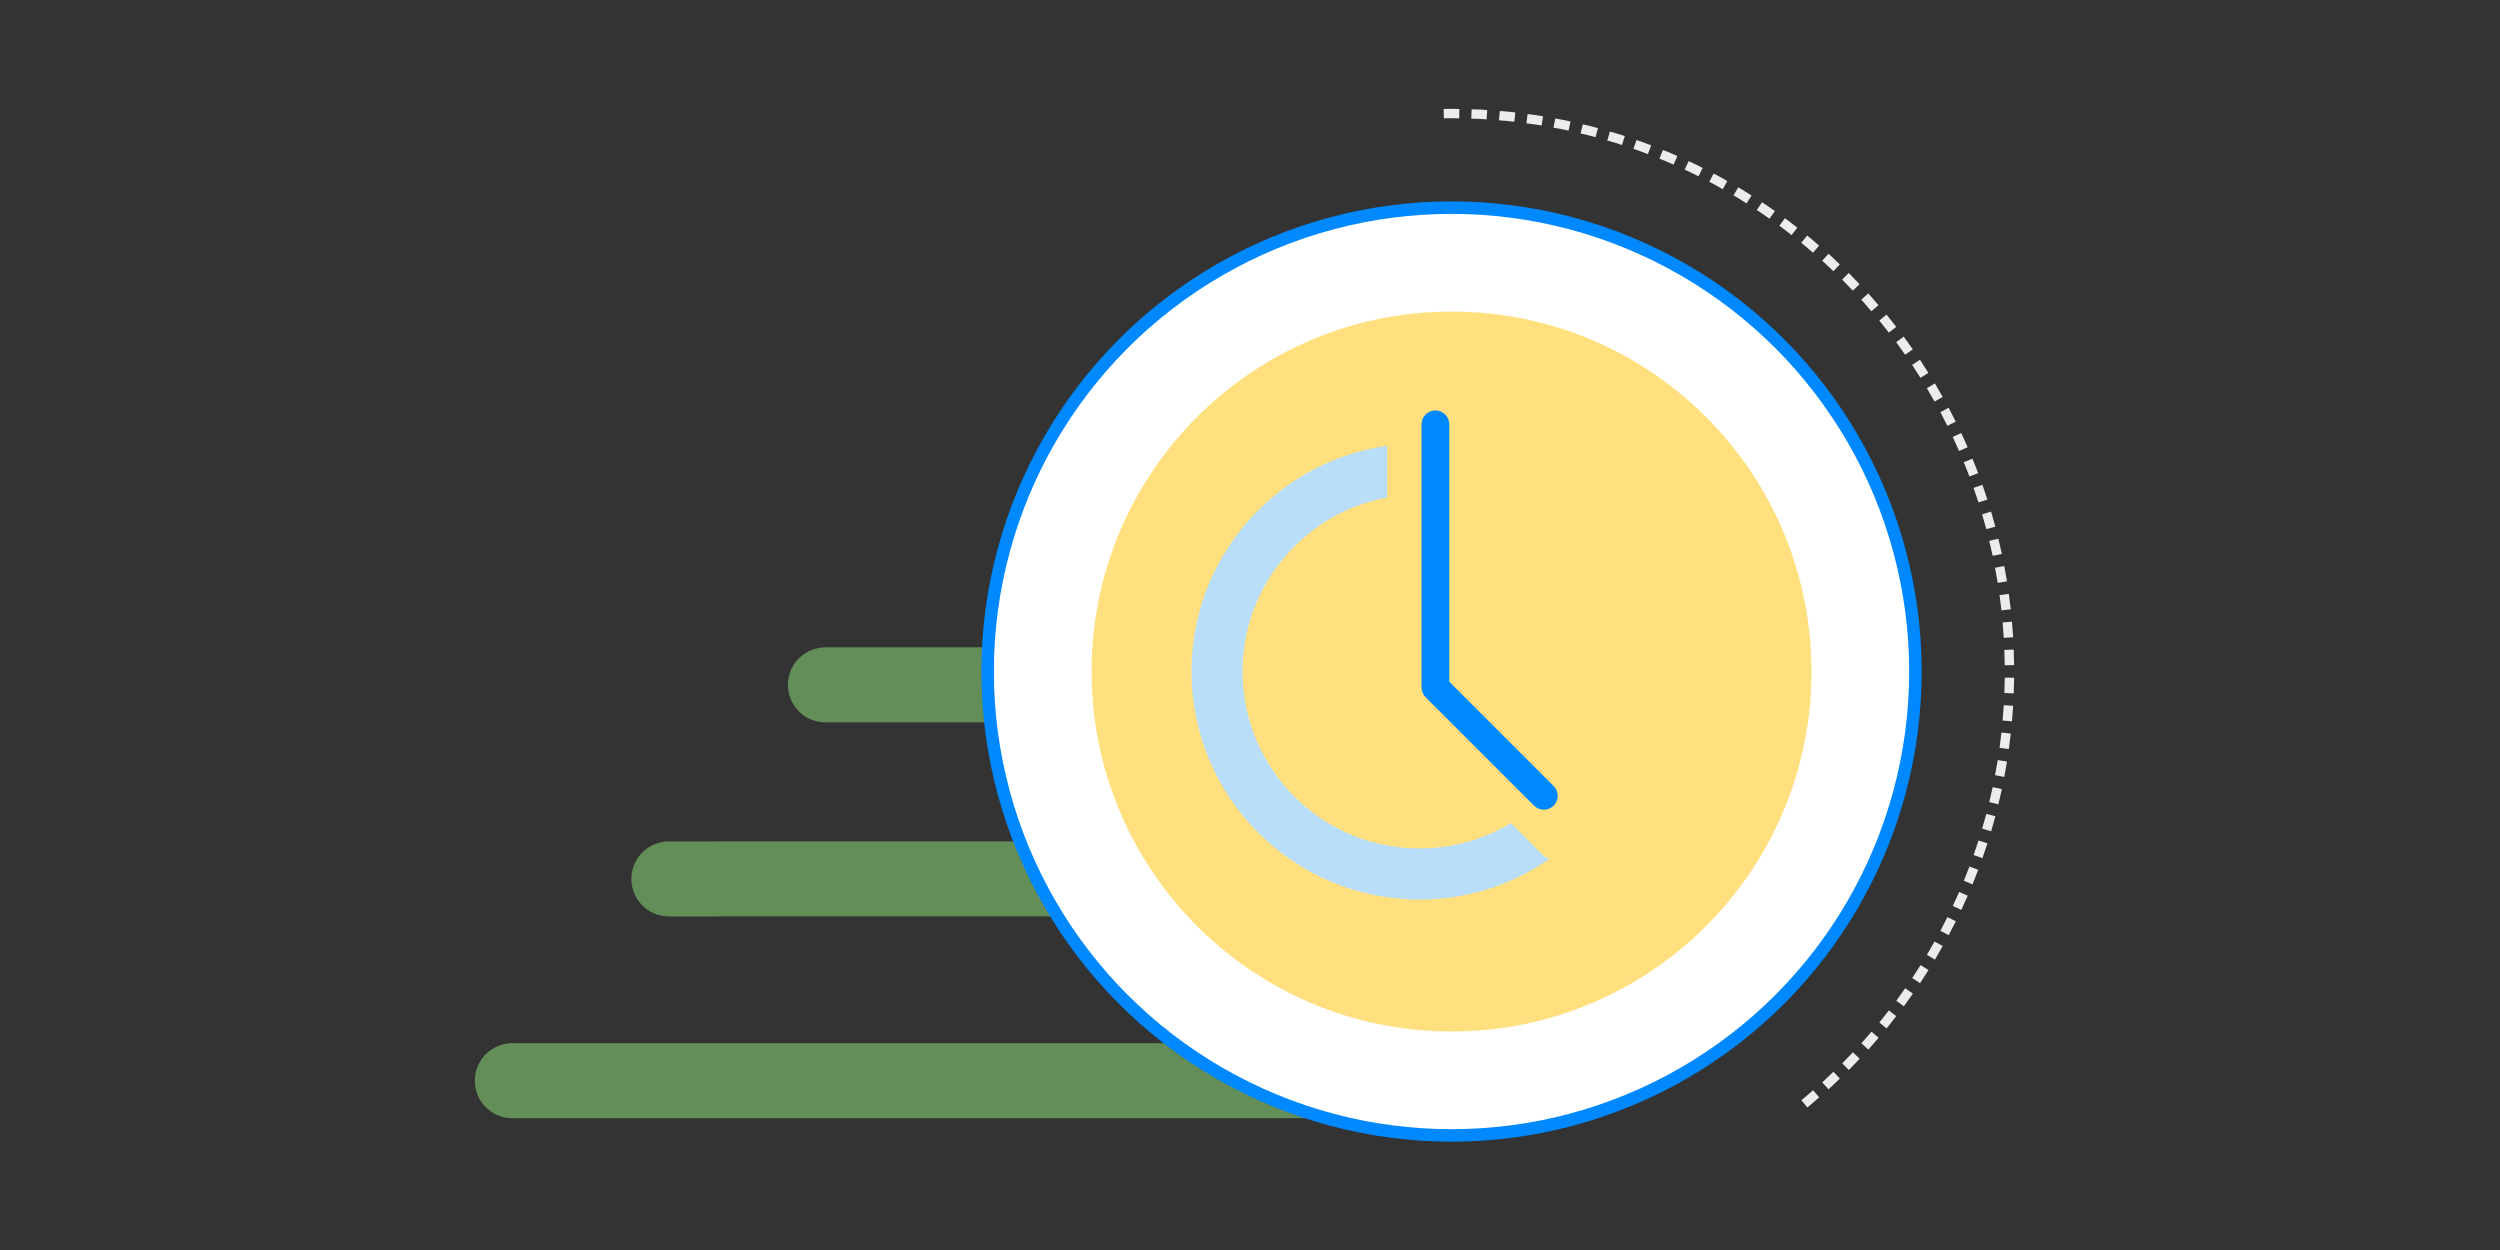 <?xml version="1.0" encoding="utf-8"?>
<!-- Generator: Adobe Illustrator 16.0.0, SVG Export Plug-In . SVG Version: 6.00 Build 0)  -->
<!DOCTYPE svg PUBLIC "-//W3C//DTD SVG 1.1//EN" "http://www.w3.org/Graphics/SVG/1.1/DTD/svg11.dtd">
<svg version="1.1" id="act_quickly" xmlns="http://www.w3.org/2000/svg" xmlns:xlink="http://www.w3.org/1999/xlink" x="0px"
	 y="0px" width="400px" height="200px" viewBox="0 0 400 200" enable-background="new 0 0 400 200" xml:space="preserve">
<rect x="0" y="0" width="400" height="200" fill="#333333" stroke="none"/>
<g>
	<g>
		<polygon fill="#ECECEC" points="320.232,97.657 321.724,97.493 321.408,95.012 319.923,95.218 		"/>
		<polygon fill="#ECECEC" points="320.604,102.05 322.102,101.96 321.912,99.467 320.418,99.598 		"/>
		<polygon fill="#ECECEC" points="320.758,106.441 322.258,106.425 322.194,103.926 320.695,103.984 		"/>
	</g>
	<g>
		<polygon fill="#ECECEC" points="317.806,84.649 319.256,84.264 318.572,81.858 317.134,82.284 		"/>
		<polygon fill="#ECECEC" points="318.831,88.937 320.298,88.625 319.736,86.188 318.278,86.541 		"/>
		<polygon fill="#ECECEC" points="319.637,93.256 321.118,93.018 320.679,90.557 319.205,90.836 		"/>
	</g>
	<g>
		<polygon fill="#ECECEC" points="313.451,72.154 314.827,71.556 313.797,69.277 312.438,69.914 		"/>
		<polygon fill="#ECECEC" points="315.109,76.239 316.514,75.71 315.597,73.384 314.208,73.952 		"/>
		<polygon fill="#ECECEC" points="316.557,80.388 317.984,79.93 317.184,77.562 315.769,78.06 		"/>
	</g>
	<g>
		<polygon fill="#ECECEC" points="307.272,60.454 308.543,59.657 307.193,57.552 305.945,58.384 		"/>
		<polygon fill="#ECECEC" points="309.523,64.245 310.832,63.512 309.586,61.344 308.298,62.113 		"/>
		<polygon fill="#ECECEC" points="311.576,68.13 312.92,67.463 311.779,65.238 310.455,65.942 		"/>
	</g>
	<g>
		<polygon fill="#ECECEC" points="299.42,49.805 300.558,48.827 298.921,46.938 297.811,47.946 		"/>
		<polygon fill="#ECECEC" points="302.209,53.219 303.395,52.299 301.85,50.333 300.69,51.285 		"/>
		<polygon fill="#ECECEC" points="304.817,56.755 306.047,55.895 304.598,53.857 303.393,54.751 		"/>
	</g>
	<g>
		<path fill="#ECECEC" d="M290.077,40.436l0.979-1.135c0,0-0.473-0.409-0.944-0.818c-0.466-0.417-0.959-0.801-0.959-0.801
			l-0.949,1.162c0,0,0.485,0.378,0.942,0.788C289.612,40.033,290.077,40.436,290.077,40.436z"/>
		<path fill="#ECECEC" d="M293.341,43.399l1.035-1.085c0,0-0.452-0.431-0.904-0.863c-0.227-0.215-0.453-0.431-0.622-0.593
			c-0.176-0.155-0.293-0.259-0.293-0.259l-1.005,1.113c0,0,0.115,0.102,0.287,0.254c0.167,0.159,0.39,0.372,0.612,0.583
			C292.896,42.975,293.341,43.399,293.341,43.399z"/>
		<path fill="#ECECEC" d="M296.444,46.51l1.087-1.033c0,0-0.432-0.452-0.862-0.905c-0.432-0.452-0.868-0.899-0.868-0.899
			l-1.059,1.063c0,0,0.429,0.44,0.854,0.885C296.02,46.065,296.444,46.51,296.444,46.51z"/>
	</g>
	<g>
		<path fill="#ECECEC" d="M279.449,32.554l0.801-1.269c0,0-0.526-0.337-1.053-0.674c-0.527-0.337-1.075-0.636-1.076-0.636
			l-0.765,1.29c0,0,0.54,0.293,1.058,0.625S279.449,32.554,279.449,32.554z"/>
		<path fill="#ECECEC" d="M283.116,35.001l0.862-1.227c0,0-0.51-0.362-1.02-0.724c-0.252-0.185-0.511-0.359-0.711-0.482
			c-0.197-0.127-0.329-0.211-0.329-0.211l-0.828,1.25c0,0,0.129,0.083,0.323,0.208c0.196,0.121,0.451,0.292,0.699,0.474
			C282.615,34.645,283.116,35.001,283.116,35.001z"/>
		<path fill="#ECECEC" d="M286.646,37.618l0.923-1.183c0,0-0.491-0.386-0.982-0.772c-0.484-0.396-1.002-0.747-1.002-0.747
			l-0.89,1.208c0,0,0.509,0.345,0.984,0.735C286.163,37.238,286.646,37.618,286.646,37.618z"/>
	</g>
	<g>
		<path fill="#ECECEC" d="M267.768,26.343l0.603-1.374c0,0-0.57-0.256-1.142-0.512c-0.582-0.229-1.162-0.459-1.162-0.459
			l-0.564,1.39c0,0,0.572,0.226,1.145,0.451C267.206,26.091,267.768,26.343,267.768,26.343z"/>
		<path fill="#ECECEC" d="M271.758,28.215l0.67-1.342c0,0-0.557-0.285-1.111-0.569c-0.569-0.259-1.14-0.517-1.14-0.517l-0.633,1.36
			c0,0,0.56,0.254,1.119,0.508C271.21,27.935,271.758,28.215,271.758,28.215z"/>
		<path fill="#ECECEC" d="M275.639,30.277l0.735-1.307c0,0-0.542-0.312-1.084-0.623c-0.556-0.288-1.108-0.576-1.108-0.576
			l-0.699,1.327c0,0,0.545,0.283,1.09,0.566C275.104,29.971,275.639,30.277,275.639,30.277z"/>
	</g>
	<g>
		<path fill="#ECECEC" d="M255.284,21.953l0.39-1.448c0,0-0.598-0.185-1.206-0.328c-0.608-0.141-1.218-0.282-1.218-0.282
			l-0.35,1.459c0,0,0.6,0.138,1.197,0.276C254.697,21.771,255.285,21.953,255.284,21.953z"/>
		<path fill="#ECECEC" d="M259.512,23.205l0.463-1.427c0,0-0.59-0.211-1.188-0.389c-0.601-0.171-1.202-0.341-1.202-0.341
			l-0.422,1.439c0,0,0.592,0.168,1.184,0.335C258.934,22.996,259.512,23.205,259.512,23.205z"/>
		<path fill="#ECECEC" d="M263.657,24.662l0.532-1.402c0,0-0.578-0.238-1.166-0.45c-0.592-0.2-1.186-0.401-1.186-0.401l-0.492,1.417
			c0,0,0.582,0.197,1.164,0.394C263.089,24.427,263.657,24.662,263.657,24.662z"/>
	</g>
	<g>
		<path fill="#ECECEC" d="M242.284,19.489l0.169-1.49c0,0-0.619-0.091-1.241-0.146c-0.624-0.048-1.247-0.095-1.247-0.095
			l-0.127,1.495c0,0,0.613,0.046,1.227,0.093C241.676,19.4,242.284,19.489,242.284,19.489z"/>
		<path fill="#ECECEC" d="M246.652,20.092l0.242-1.48c0,0-0.613-0.124-1.233-0.205c-0.62-0.079-1.24-0.158-1.24-0.158l-0.2,1.486
			c0,0,0.609,0.077,1.219,0.155C246.049,19.969,246.652,20.092,246.652,20.092z"/>
		<path fill="#ECECEC" d="M250.971,20.909l0.314-1.466c0,0-0.605-0.156-1.223-0.265c-0.614-0.11-1.229-0.22-1.229-0.22l-0.274,1.475
			c0,0,0.604,0.108,1.211,0.216C250.374,20.754,250.971,20.909,250.971,20.909z"/>
	</g>
	<g>
		<path fill="#ECECEC" d="M233.471,18.938l0.021-1.5c0,0-0.625-0.016-1.249-0.031c-0.625,0.016-1.25,0.031-1.25,0.031l0.021,1.5
			c0,0,0.613-0.016,1.229-0.031C232.855,18.922,233.471,18.938,233.471,18.938z"/>
		<path fill="#ECECEC" d="M237.861,19.103l0.094-1.497c0,0-0.623-0.043-1.247-0.086c-0.624-0.016-1.249-0.032-1.249-0.032
			l-0.053,1.499c0,0,0.613,0.016,1.229,0.031C237.249,19.047,237.861,19.103,237.861,19.103z"/>
	</g>
	<g>
		<polygon fill="#ECECEC" points="294.759,170.137 295.818,171.199 297.548,169.395 296.46,168.361 		"/>
		<path fill="#ECECEC" d="M291.558,173.17l1.007,1.113c0,0,0.466-0.417,0.914-0.854c0.451-0.431,0.904-0.861,0.904-0.861
			l-1.036-1.086c0,0-0.444,0.425-0.89,0.85C292.016,172.76,291.558,173.17,291.558,173.17z"/>
		<path fill="#ECECEC" d="M288.223,176.032l0.949,1.161c0,0,0.492-0.385,0.958-0.803c0.473-0.408,0.945-0.817,0.945-0.817
			l-0.981-1.136c0,0-0.464,0.402-0.929,0.806C288.707,175.652,288.223,176.031,288.223,176.032z"/>
	</g>
	<g>
		<polygon fill="#ECECEC" points="303.406,160.119 304.611,161.012 306.061,158.975 304.831,158.115 		"/>
		<polygon fill="#ECECEC" points="300.695,163.598 301.854,164.549 303.399,162.583 302.215,161.663 		"/>
		<polygon fill="#ECECEC" points="297.825,166.925 298.938,167.934 300.573,166.044 299.436,165.066 		"/>
	</g>
	<g>
		<polygon fill="#ECECEC" points="310.466,148.927 311.79,149.63 312.931,147.404 311.587,146.738 		"/>
		<polygon fill="#ECECEC" points="308.302,152.768 309.59,153.537 310.836,151.369 309.527,150.637 		"/>
		<polygon fill="#ECECEC" points="305.958,156.484 307.206,157.316 308.556,155.212 307.285,154.415 		"/>
	</g>
	<g>
		<polygon fill="#ECECEC" points="315.775,136.809 317.191,137.305 317.992,134.938 316.563,134.479 		"/>
		<polygon fill="#ECECEC" points="314.211,140.93 315.6,141.496 316.517,139.17 315.113,138.643 		"/>
		<polygon fill="#ECECEC" points="312.448,144.953 313.807,145.59 314.836,143.313 313.461,142.713 		"/>
	</g>
	<g>
		<polygon fill="#ECECEC" points="319.209,124.029 320.683,124.311 321.122,121.848 319.642,121.609 		"/>
		<polygon fill="#ECECEC" points="318.28,128.339 319.738,128.691 320.301,126.256 318.833,125.943 		"/>
		<polygon fill="#ECECEC" points="317.141,132.583 318.579,133.008 319.262,130.604 317.813,130.218 		"/>
	</g>
	<g>
		<polygon fill="#ECECEC" points="320.696,110.882 322.195,110.939 322.258,108.439 320.759,108.424 		"/>
		<polygon fill="#ECECEC" points="320.418,115.282 321.913,115.413 322.103,112.92 320.604,112.83 		"/>
		<polygon fill="#ECECEC" points="319.926,119.648 321.411,119.854 321.727,117.373 320.235,117.209 		"/>
	</g>
</g>
<line opacity="0.6" fill="none" stroke="#85CC72" stroke-width="12" stroke-linecap="round" stroke-miterlimit="10" enable-background="new    " x1="210.173" y1="109.57" x2="132.072" y2="109.578"/>
<line opacity="0.6" fill="none" stroke="#85CC72" stroke-width="12" stroke-linecap="round" stroke-miterlimit="10" enable-background="new    " x1="219.355" y1="140.62" x2="107.022" y2="140.63"/>
<line opacity="0.6" fill="none" stroke="#85CC72" stroke-width="12" stroke-linecap="round" stroke-miterlimit="10" enable-background="new    " x1="219.684" y1="172.906" x2="81.974" y2="172.912"/>
<g>
	<circle fill="#FFFFFF" stroke="#0088FF" stroke-width="2" stroke-miterlimit="10" cx="232.244" cy="107.445" r="74.224"/>
	<circle opacity="0.6" fill="#FFCA28" enable-background="new    " cx="232.246" cy="107.445" r="57.593"/>
	<path fill="#0088FF" d="M247.016,129.557c-0.566,0-1.135-0.219-1.564-0.652l-17.358-17.354c-0.415-0.416-0.649-0.98-0.649-1.566
		V67.886c0-1.224,0.994-2.217,2.216-2.217c1.228,0,2.218,0.993,2.218,2.217v41.179l16.707,16.709c0.865,0.861,0.865,2.267,0,3.131
		C248.148,129.338,247.581,129.557,247.016,129.557z"/>
	<path fill="#B9DEF9" d="M246.748,136.709l-5.012-5.01c-4.266,2.572-9.262,4.053-14.605,4.053
		c-15.642,0-28.318-12.677-28.318-28.316c0-13.871,9.974-25.401,23.138-27.839v-8.284c-17.7,2.517-31.313,17.728-31.313,36.124
		c0,20.155,16.34,36.494,36.495,36.494c7.726,0,14.886-2.406,20.786-6.503C247.489,137.283,247.089,137.047,246.748,136.709z"/>
</g>
</svg>
